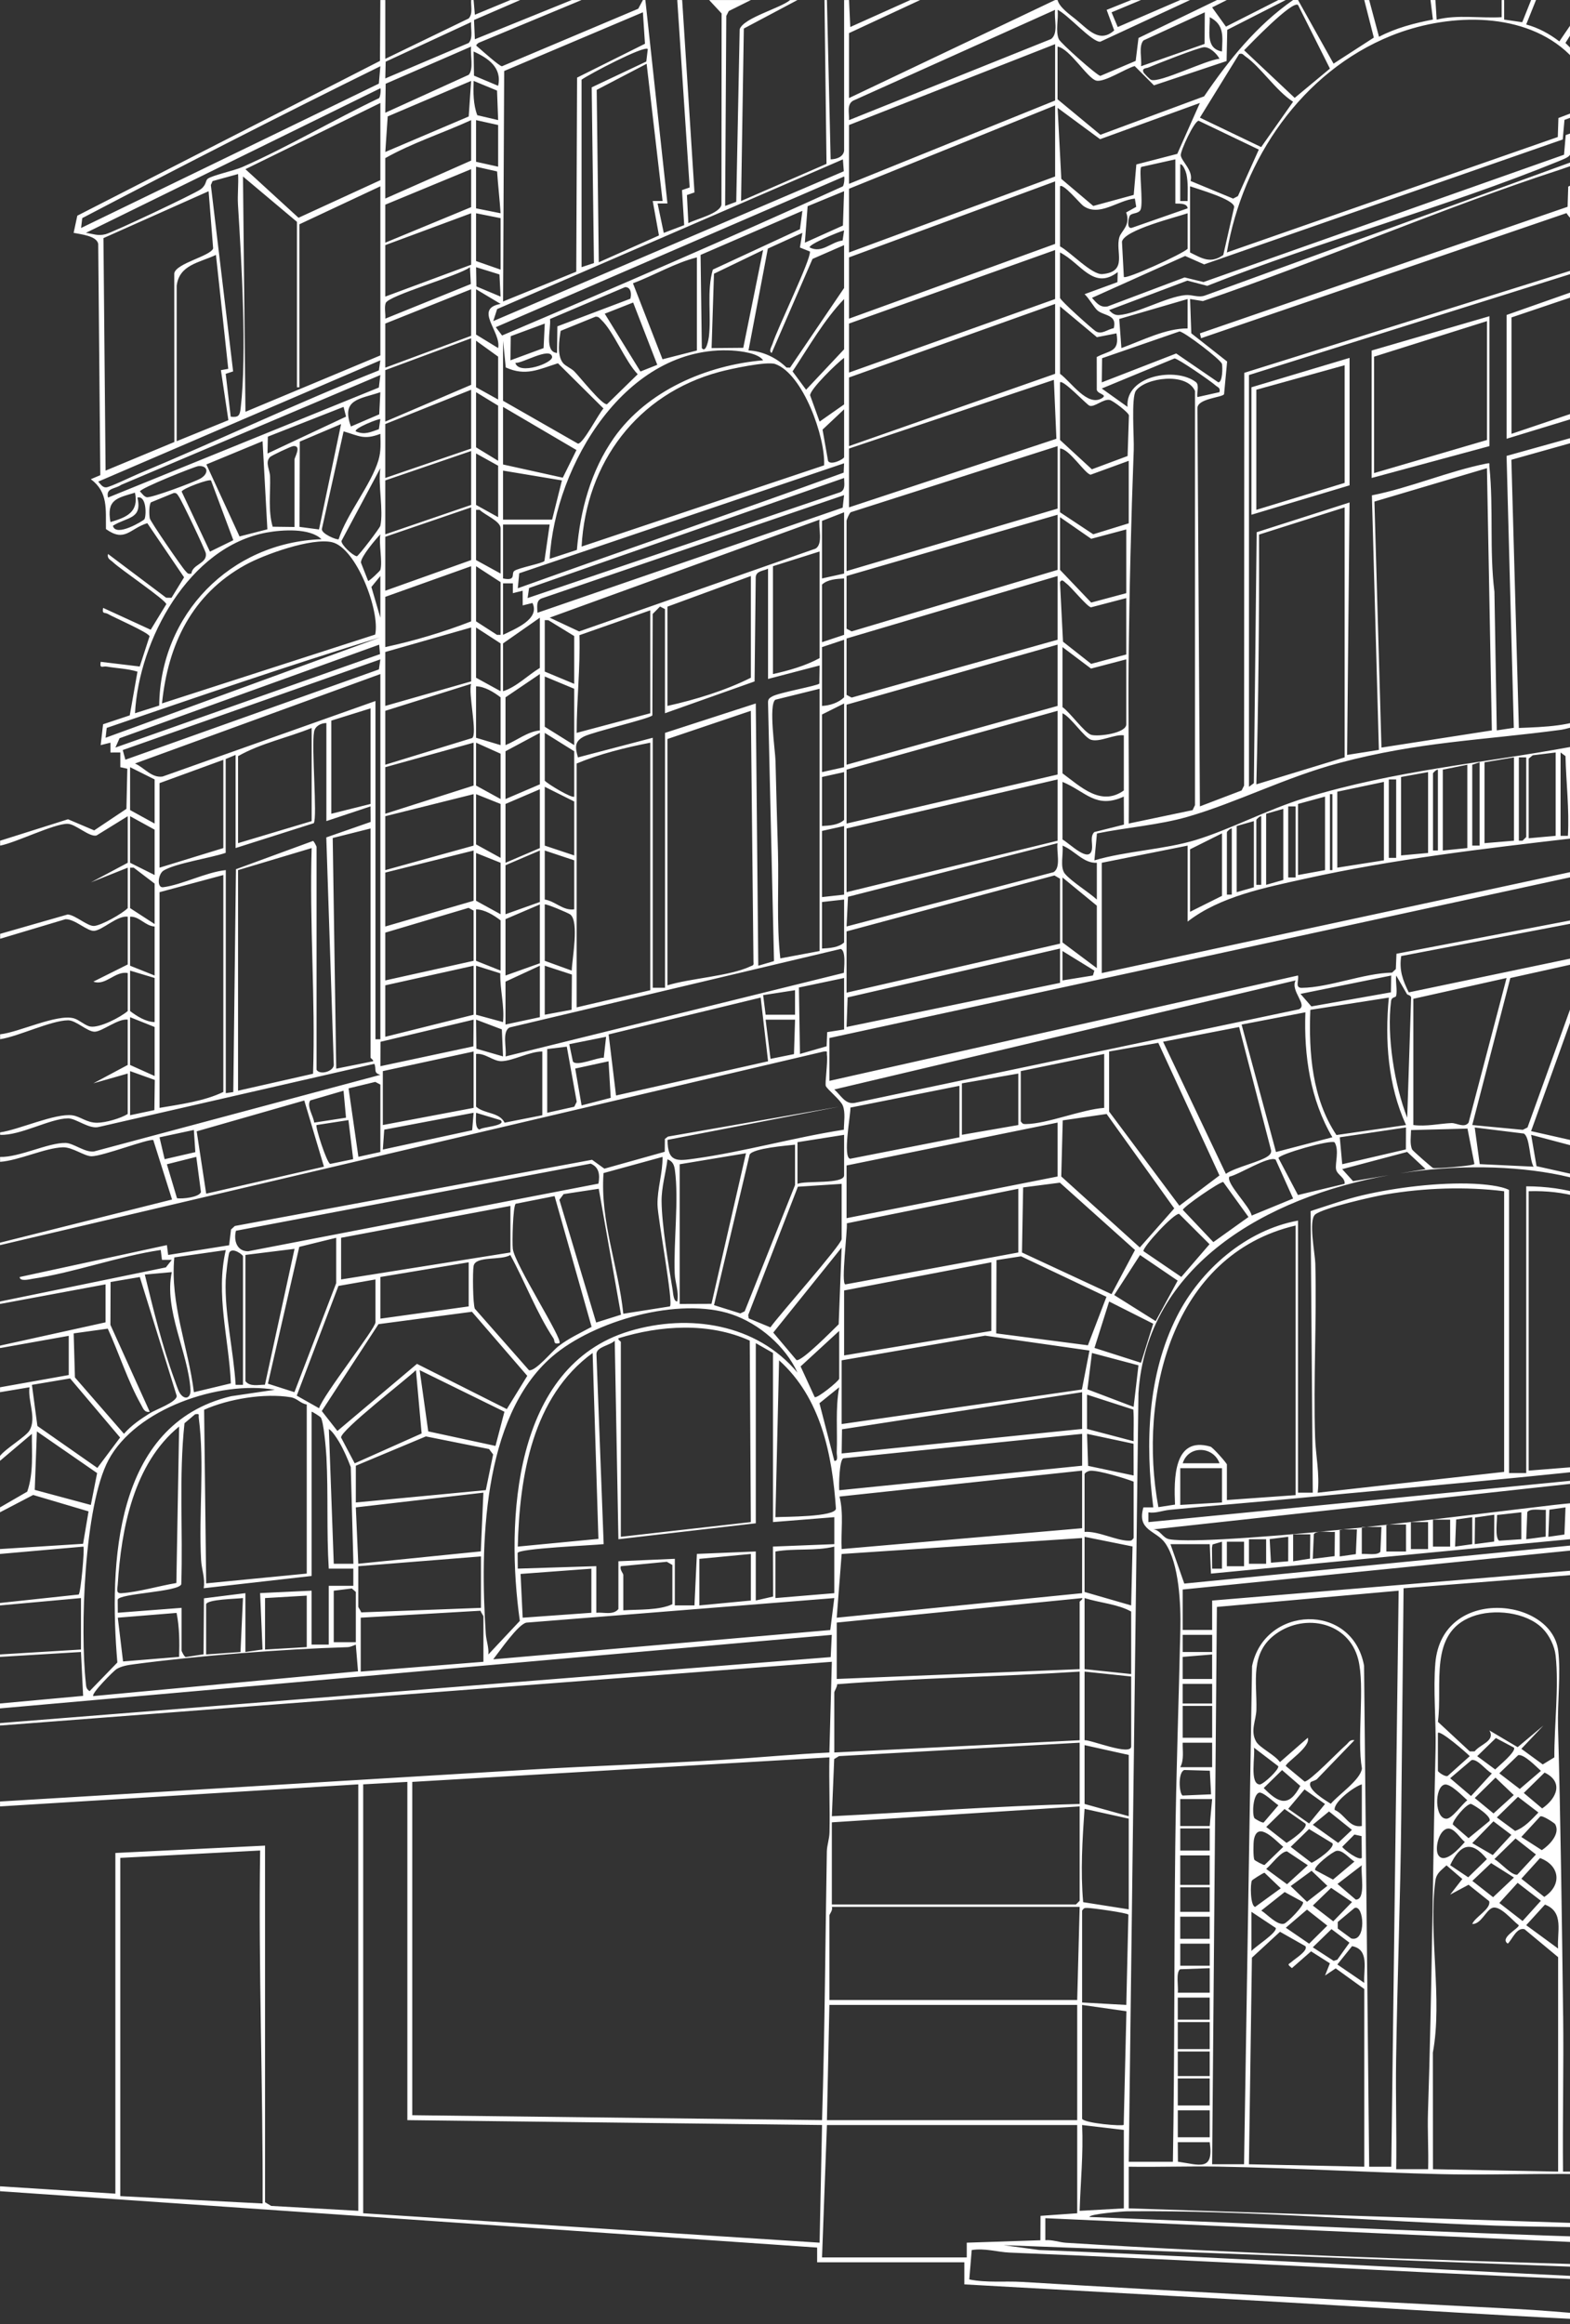 <svg width="529" height="783" viewBox="0 0 529 783" fill="none" xmlns="http://www.w3.org/2000/svg"><rect x="0" y="0" width="529" height="783" fill="#333333" stroke="none"/><path d="M690.346.008 690.264 7.357 584.523 45.422V19.825L636.608.008H632.475L584.945 18.182 584.523.008H583.697L583.3 14.062C582.829 14.846 567.708 19.759 565.93 19.85 564.177 19.941 564.872 19.833 564.682 18.62 564.153 15.226 565.575 12.443 565.575 9.512 565.575 6.457 563.979 3.121 563.855.008h-1.654L563.02 5.788C560.283 4.731 558.332 3.319 558.894.008H558.068C557.043 5.144 559.432 5.962 563.756 7.53v2.287C563.061 10.899 541.053 18.124 539.466 18.19 537.779 18.256 537.904 17.654 538.4 16.283 539.152 14.194 541.905 11.717 542.318 9.463 542.839 6.622 542.045 2.973 542.351.0H540.698C540.375 3.171 541.268 7.101 540.499 10.123 540.202 11.296 538.639 12.831 538.027 14.26 536.829 17.051 538.209 20.197 533.646 20.626L527.462 14.466 536.564.0H534.911l-9.5 13.954C522.088 11.403 518.31 9.347 514.242 8.249L517.549.0H515.896L512.911 7.489 506.81 6.597V.008H505.975V5.796C498.765 6.209 491.077 4.847 484.074 6.63L483.653.017h-1.654L482.809 6.589C476.518 7.819 470.342 9.413 464.646 12.394L461.331.008h-1.654L462.901 12.666l-13.566 8.777L437.355.0H435.702c-12.327 8.604-21.603 20.155-29.986 32.458l-34.939 12.947-14.443-11.956V15.697C360.435 16.332 366.33 26.315 369.331 27.141 372.026 27.884 379.268 23.07 382.319 22.253L388.817 28.751l24.472-8.183L413.512 10.049 433.221.008H430.741L413.074 8.975 408.419 2.494 413.379.008H410.073L383.609 12.798 382.658 20.519l-11.897 5.045C369.694 25.506 357.384 14.574 356.764 13.203 355.574 10.585 356.715 6.218 356.343 3.311 359.74 4.83 367.884 14.219 370.728 14.053L400.987.008H397.68L376.614 9.108 374.531 4.153 384.452.008H381.145L372.877 3.328 375.424 10.247C370.447 14.681 366.66 9.95 362.56 6.597 360.501 4.913 356.971 2.518 356.343.008H355.516L286.069 33.036V11.155L310.045.008H306.738L286.491 9.099 286.069.008H284.416V50.789C284.11 52.928 281.754 53.654 279.877 53.687L278.629.008H277.802L278.488 55.198 249.701 67.716 250.627 9.611 268.708.008H266.228C262.896 2.807 250.495 6.011 249.23 9.867L248.072 67.988l-3.745 1.395L244.716 5.367 245.551 3.724 253 .017H238.945L243.145 4.533 243.087 68.971C242.533 71.96 234.588 73.777 231.934 75.172L231.455 65.701 234.001 64.826 229.851.008h-1.654L232.381 63.15 229.793 64.042l.744 11.807L223.65 78.467 221.567 68.55H224.89L217.45.008H216.623L215.044 2.948 169.118 22.327C168.201 22.236 162.571 17.199 161.273 16.068 160.33 15.251 160.123 15.366 161.223 14.45L195.954.008H192.648L159.999 13.228 159.718 6.746 175.286.008H171.979L159.999 4.971 159.578.008H158.751C158.619 2.097 159.388 4.591 157.933 6.218L129.823 19.825V.008h-1.661L128.029 20.519 26.051 72.662l-1.24 5.78C27.225 78.954 32.582 79.433 33.094 82.157l.703 77.921L30.606 161.433c5.92 4.393 4.969 10.198 5.093 16.803C42.114 182.827 43.644 178.113 49.629 176.246l12.393 18.24L57.789 201.389 55.971 201.356l-19.577-14.73C36.013 188.252 37.236 188.582 38.121 189.433c2.373 2.304 17.816 12.741 17.916 14.111l-5.258 8.612L34.748 204.791C34.293 206.987 35.302 206.211 36.377 206.839 38.468 208.061 50.092 213.089 50.39 214.361l-3.307 10.181L33.921 222.957C33.533 225.475 34.533 224.311 36.005 224.567 39.427 225.169 42.982 225.235 46.322 226.268l-2.604 14.73L34.731 243.995 33.921 251.022 37.22 250.196V253.508L40.544 253.491V258.454L42.9 258.974 42.602 272.482 31.739 279.748 22.917 276 .041 283.225V284.876C5.357 283.877 18.246 277.445 22.793 277.527 25.472 277.577 30.11 282.093 32.524 281.458L43.04 274.968v15.688L30.639 297.253 43.04 292.307v13.624C41.089 307.888 34.194 311.728 31.739 311.934 29.515 312.124 25.389 308.235 22.802 308.078L.05 314.601V316.253L22.041 309.672C25.265 309.556 29.382 313.792 31.747 313.586 34.574 313.338 39.527 308.343 43.04 308.813v16.101L31.458 330.694C35.608 332.23 38.758 327.012 43.04 327.804v12.799C40.577 342.725 33.557 346.358 30.432 345.829 28.671 345.532 26.638 343.526 24.868 343.055 19.131 341.511 6.465 347.745.041 348.447V350.098C6.292 349.132 17.163 343.782 22.934 343.724 25.579 343.691 29.391 347.563 31.871 347.563 34.392 347.563 39.733 343.072 43.032 343.493v15.275l-11.574 6.185L43.032 361.658v13.624C40.676 376.769 35.55 378.238 32.698 378.238 29.134 378.238 27.084 376.1 24.364 375.736 18.643 374.96 6.341 380.583.041 381.483V382.309C6.903 382.606 16.808 376.818 22.934 376.76 25.613 376.736 30.06 380.501 33.268 379.659l92.86-21.271C126.946 360.205 125.673 361.477 128.178 362.088L31.648 387.916C28.556 388.295 24.744 385.092 22.107 385.042 16.179 384.927 6.556 389.93.033 389.757V391.408C6.341 390.962 15.311 386.669 21.198 386.512 24.48 386.429 28.448 389.55 30.879 389.526 34.731 389.484 49.877 383.597 51.647 384.06l6.325 20.039L.017 418.64V419.466L277.438 354.268C279.1 354.07 278.472 354.268 278.629 355.457 278.951 357.893 277.909 364.928 278.248 365.845 278.654 366.926 283.209 370.551 283.969 372.442 284.928 374.836 284.35 378.015 284.333 380.583 267.691 383.143 250.743 387.99 234.142 390.31 228.239 391.136 224.932 391.722 224.924 384.002l57.847-11.18-57.699 10.073L224.022 383.68 223.981 388.015l-20.338 5.697L199.493 390.715 79.127 413.017 77.838 414.206 77.201 419.507 56.657 422.777 56.235 419.457 6.639 430.208C6.639 431.835 10.012 430.96 10.971 430.811 25.125 428.689 39.849 423.223 54.16 421.101L54.573 424.428h3.315L55.896 426.963.017 438.457V439.283L35.566 432.677v12.798L.017 453.32V454.145L23.165 450.017v13.211L.017 467.357V469.008L9.937 467.348C9.309 471.881 12.368 477.686 9.979 481.848 8.755 483.978 1.951 487.958.008 490.476V492.128L10.748 483.045C10.681 489.551 11.359 496.248 9.169 502.515L.008 507.816V509.467L11.178 503.63 29.837 509.162l-1.844 10.924L0 521.853V523.504L28.101 521.027C28.564 521.704 27.208 536.691 26.505 537.178L0 540.018V540.844L27.282 538.367v17.34L0 557.358V558.184L27.282 556.533 28.01 571.313.0 573.881V575.532L280.266 550.761 279.902 558.25.017 580.478V581.304L280.282 559.835 279.455 590.395C267.418 590.964 255.439 592.12 243.476 592.855 221.807 594.185 199.915 594.87 178.18 596.175L.017 606.9V608.552L120.721 601.121V744.793L91.372 743.142 89.305 741.903V621.763L38.873 624.24V739.013L.017 736.536V738.187L275.33 757.17V762.133h49.596V769.572L414.595 774.56C464.91 777.35 515.614 780.934 565.897 782.825 573.503 783.114 578.149 777.928 584.929 777.772 603.729 777.334 626.092 780.282 645.256 781.173 658.906 781.809 672.596 781.867 686.221 782.792L692 .008h-1.654zM387.792 26.868C387.395 26.695 385.436 24.713 385.287 24.35 384.692 22.872 386.204 23.062 386.932 22.748 389.635 21.576 403.872 15.994 405.683 15.903 407.65 15.804 410.048 18.124 410.908 19.817 406.501 20.098 390.603 28.123 387.792 26.877V26.868zM407.609 5.788C412.652 8.364 411.908 12.394 411.726 17.34 405.98 16.299 407.799 10.156 407.609 5.788zM385.27 13.624l20.677-9.479L405.873 14.797l-21.405 7.514C384.791 19.776 383.575 15.54 385.279 13.632L385.27 13.624zM88.486 742.324 40.527 739.839V625.892L87.659 623.406C87.039 663.114 88.635 702.649 88.486 742.316V742.324zM584.523 124.277 689.52 91.661V118.084L584.523 148.635V124.277zm0 26.422L689.52 118.91v24.358L584.523 171.755V150.699zm0 23.12L689.52 145.332v26.01L584.523 199.003V173.819zM564.682 21.493l19.015-4.971V41.293L578.058 41.979C576.182 39.782 568.873 24.738 567.848 24.078 567.121 23.615 565.608 24.061 564.682 23.945V21.485 21.493zM584.523 266.711V241.939l104.17-24.771v23.533l-104.17 26.01zm104.17-23.946v16.514l-104.17 22.294V268.775l104.17-26.01zM687.85 215.913C653.937 224.187 619.925 232.196 586.012 240.552L582.887 239.875 688.685 213.04 687.85 215.913zM583.589 251.741 574.603 253.508C575.074 248.958 574.528 246.027 571.296 242.782 581.911 238.67 585.119 239.281 583.589 251.749V251.741zM569.526 284.752 564.69 285.702 563.045 246.894C565.293 248.454 569.113 252.071 569.609 254.779 571.155 263.152 568.642 275.892 569.535 284.76L569.526 284.752zM563.036 235.342l10.293 12.419L573.768 255.151C572.139 255.572 572.172 254.482 571.444 253.764 566.013 248.405 561.383 243.566 563.036 235.342zm-205.04 82.149V295.61L369.57 305.106v21.055L357.996 317.491zm10.739 9.512L368.248 328.63 357.996 330.29V320.381L368.735 326.995V327.003zm-9.904-32.64C357.037 292.208 358.376 287.642 358.004 284.876 362.031 286.428 365.056 290.92 369.57 290.656v12.386C366.834 300.531 361.03 296.997 358.831 294.363zM384.534 56.239l11.492-2.56V68.542C396.026 68.773 400.036 68.046 400.16 70.185l-18.701 6.531C379.392 77.385 380.293 73.215 380.698 72.637 381.418 71.613 383.782 72.117 384.353 70.507 385.229 68.022 383.699 57.213 384.534 56.239zm30.962 10.668-14.352-5.945c1.041-3.443-3.101-6.655-3.291-8.645C397.713 50.855 402.367 40.79 403.872 40.674l20.272 9.719-7.036 15.672L415.504 66.907H415.496zM415.851 69.731 412.172 85.906C407.849 88.953 404.972 87.021 400.987 85.056V62.762C403.723 63.744 415.794 67.13 415.851 69.731zM399.755 58.625C400.375 61.664 400.168 64.644 400.152 67.724H397.671V55.33C398.663 55.223 399.631 58.022 399.747 58.625H399.755zM400.16 71.844V83.817C398.151 85.725 379.491 94.155 378.673 93.313L378.036 81.439C378.772 77.484 396.216 73.207 400.16 71.844zM379.45 71.564C381.07 75.841 377.83 77.757 377.176 79.862 375.672 84.75 380.211 91.57 371.431 92.338 367.9 92.644 360.666 84.866 357.169 83V62.77C358.186 61.622 363.924 68.6 365.023 69.376 370.405 73.166 376.49 67.518 382.377 66.89L382.84 69.681 379.45 71.572V71.564zM376.606 91.67 376.515 95.047 365.437 99.101C366.817 100.323 368.735 103.733 369.818 104.617 372.075 106.458 376.499 105.963 375.267 110.578 373.092 110.925 371.191 112.907 369.132 111.553 367.958 110.776 357.161 101.149 357.161 100.331V85.056C364.147 88.557 368.413 97.953 376.598 91.67H376.606zM529.214 46.33l34.401-12.336 10.88 14.475L569.65 53.679C569.609 51.821 570.097 49.922 568.873 48.254 568.137 47.247 560.887 41.582 559.639 41.69 553.091 42.251 541.864 49.501 534.663 50.541L530.802 54.117l-124.83 45.455C403.624 100.381 401.764 99.175 399.317 99.423 392.909 100.067 383.303 105.607 377.086 106.136 375.606 106.26 374.622 105.492 373.704 104.468l26.365-9.933L406.774 96.294c38.576-15.251 80.153-26.39 118.422-41.987C530.579 52.11 529.016 52.482 529.206 46.339L529.214 46.33zM573.768 75.973 559.969 62.894 530.38 71.035 529.901 64.091 561.681 54.695C562.507 54.86 572.974 66.114 573.338 66.907 574.462 69.392 573.445 73.248 573.759 75.973H573.768zM536.994 78.252 530.802 73.083l28.489-8.67C560.474 64.537 571.006 74.751 572.131 76.378 572.61 77.071 573.28 77.195 572.941 78.442L565.508 81.753 565.368 73.628C555.091 67.683 544.641 69.128 536.994 78.252zm26.861-2.692L563.375 233.781 538.226 240.288V79.689C538.35 79.251 543.682 74.173 544.559 73.628 550.28 70.086 559.903 70.127 563.855 75.56zM537.283 95.674 507.636 106.111v41.698L537.391 138.726 536.903 145.423l-29.275 8.166L510.067 245.193 504.329 246.06 503.536 199.374C501.808 185.437 503.271 171.3 501.849 157.28 501.725 156.033 502.279 155.885 500.75 156.19 488.034 158.733 475.096 164.348 462.248 166.875L464.604 252.632 453.898 254.325 454.717 169.278l-31.293 10.024L422.482 263.837 420.828 265.059V126.341l115.43-36.248C538.226 89.209 537.465 95.394 537.283 95.674zM537.399 97.441V136.662L509.29 146.158V106.937l28.109-9.496zm0 49.543v93.717C529.71 244.706 520.401 244.887 511.77 245.242L509.249 154.885l28.158-7.91L537.399 146.984zM502.668 246.06 465.473 251.848 463.1 168.98l37.914-11.254 1.654 88.342V246.06zm-49.597-75.131v84.222L423.317 264.233C424.02 236.226 424.301 208.185 424.226 180.094L453.08 170.929H453.071zm82.956-81.877L419.258 125.598 419.183 264.655 418.348 266.298 404.294 271.657 403.459 137.48C403.508 134.251 411.751 133.913 412.437 132.823L413.47 121.791 401.4 112.287 400.987 100.736 405.31 101.429c40.387-13.781 80.418-31.294 120.912-44.464C528.52 56.222 530.744 55.116 533.257 55.322L533.15 60.582 528.404 62.861 528.189 69.665 404.294 112.312 404.69 113.939 527.817 71.795C531.513 77.633 541.839 80.68 536.027 89.052zM402.954 128.727C396.291 123.55 379.136 126.448 379.905 137.067L371.232 130.882l24.521-10.139C396.853 120.726 408.03 128.438 409.51 129.792 410.312 130.527 411.271 130.552 410.891 132.113L403.459 133.772C403.153 132.443 404.203 129.702 402.946 128.727H402.954zm-22.669 94.601C380.516 199.589 381.103 175.289 382.005 151.558 382.162 147.545 381.112 133.88 382.732 131.642 385.94 127.216 399.821 125.301 402.64 131.7V271.244L401.838 272.92 380.318 277.436C380.475 259.411 380.103 241.353 380.277 223.32L380.285 223.328zm17.13-111.668C398.862 111.627 411.453 121.213 411.734 122.617 411.974 123.839 411.949 128.81 410.494 128.802L396.316 119.083 371.232 128.818 371.34 120.677 397.415 111.66zm-20.296-4.203L400.152 100.744V110.653C392.868 110.562 384.807 114.74 377.846 117.258L377.119 107.465V107.457zM560.556 53.274 534.1 61.11 534.208 52.143l26.332-9.198C559.581 45.661 562.466 51.73 560.556 53.274zm1.654-7.844C568.658 47.437 568.402 52.862 567.98 58.633 563.243 55.718 561.474 50.905 562.21 45.43zM369.595 113.592l6.589-1.288C377.35 118.72 373.853 117.96 369.537 120.28L369.554 130.907C369.223 132.864 373.621 132.765 371.224 134.185 366.338 137.067 360.914 128.653 357.178 125.936V103.229L369.603 113.6 369.595 113.592zM367.057 136.654C368.669 137.372 371.728 134.292 373.911 134.738 374.969 134.953 380.268 138.949 380.384 139.94L379.938 153.622 367.9 158.106 357.169 148.222V128.818C358.128 127.736 366.048 136.208 367.057 136.654zM367.487 159.914 380.318 155.241v21.055L368.363 179.995 357.169 172.58V151.112C360.245 151.096 365.619 159.716 367.487 159.914zM367.677 181.514l11.814-3.154v21.469L367.669 202.999l-10.5-11.015V174.232L367.677 181.514zM359.244 196.517C361.121 197.913 366.206 204.329 367.603 204.601l11.888-3.113v18.991L367.661 223.65 358.17 216.177l-1.017-20.048C357.814 194.85 358.591 196.03 359.244 196.517zM367.917 286.115C367.09 291.044 360.41 284.125 357.996 282.812V263.408C365.916 266.678 369.207 272.647 378.656 268.362L378.698 277.8 368.719 280.31C367.206 281.804 368.223 284.265 367.917 286.115zM357.996 260.518v-20.23C360.84 241.502 365.329 248.57 367.694 249.239 370.645 250.081 375.44 247.315 378.665 247.719v18.579C370.984 271.789 364.097 265.026 357.996 260.518zM367.677 247.554C365.404 246.869 360.443 239.85 357.996 238.224v-20.23L367.611 225.235 379.491 222.123v21.881C379.491 247.051 369.959 248.248 367.677 247.554zM368.752 289.83 369.603 280.781C379.26 278.799 390.644 277.915 399.995 275.215 416.777 270.385 433.155 261.847 451.236 257.033 478.337 249.817 499.204 249.453 526.023 245.853 530.901 245.201 560.077 234.863 561.366 236.16L560.887 243.69C550.412 245.837 539.755 249.676 529.297 251.608 498.385 257.306 470.598 259.428 439.844 268.783 427.087 272.664 414.628 279.41 402.822 283.002 392.306 286.197 379.475 286.684 368.752 289.839V289.83zM528.305 281.581H525.825V253.499L527.478 254.721C527.693 263.705 528.793 272.573 528.297 281.573L528.305 281.581zM524.171 253.499v28.074L515.077 282.399V255.564L516.441 254.449 524.171 253.499zM514.25 255.151v26.835L513.002 283.216H511.77V255.151H514.25zM510.117 255.151v28.074L500.196 284.05V256.802L510.117 255.151zM498.542 256.802v28.074H496.062V257.628L498.542 256.802zM494.409 257.628v28.074L486.141 286.527V259.279L494.409 257.628zM484.488 259.279v27.248h-1.654V260.518C482.834 260.377 483.95 259.213 484.488 259.279zM481.181 260.105v27.248L472.086 288.179V261.756L481.181 260.105zM470.433 262.582v26.423H467.953V262.582H470.433zM466.299 263.408V289.83L450.591 292.307V266.711l15.708-3.303zM448.938 267.536v25.597H448.111V267.536H448.938zM446.457 268.362v24.771L437.363 294.784V270.839L446.457 268.362zM436.537 271.665V295.61H434.056V271.665H436.537zM432.403 272.49v23.946L426.616 298.087V274.142L432.403 272.49zM424.962 274.968v23.119H423.309V276.206C423.309 276.066 424.425 274.902 424.962 274.968zM422.482 276.619v22.294L416.695 300.564V278.27L422.482 276.619zM415.041 279.096V301.39H413.388V280.335C413.388 280.194 414.504 279.03 415.041 279.096zM411.734 280.748v21.055L400.987 307.17V286.115L411.734 280.748zM371.224 290.656 400.16 284.876v25.597C411.114 301.96 426.401 298.996 439.835 296.015 469.466 289.442 499.84 285.908 529.967 282.407L529.173 252.715C539.309 251.848 550.387 246.464 560.184 245.275 561.862 245.069 561.218 245.275 561.375 246.473 563.061 259.287 562.474 273.498 562.995 286.494L371.232 327.813V290.656H371.224zm200.072-34.68L574.594 258.454 574.685 255.225 583.697 253.499V281.16L571.296 284.05V255.976zM579.563 226.251v11.973l-8.697 3.435C569.948 241.56 565.864 236.861 565.426 235.788 564.277 232.981 566.476 222.329 565.459 218.473L583.697 214.691v11.56H579.563zM565.508 216.343V194.049C571.577 192.835 577.438 190.019 583.697 189.92v23.12l-18.189 3.303zm0-23.946V168.452L583.697 164.323V187.03C578.348 189.912 571.527 191.109 565.508 192.397zm0-25.597V142.855L583.697 137.901v24.771L565.508 166.8zm0-25.596v-23.12L583.697 113.955v22.294L565.508 141.204zm0-23.946V94.964L583.697 90.01v22.294L565.508 117.258zM565.517 94.138C565.781 91.364 565.136 88.111 565.459 85.419 565.947 81.348 571.585 81.29 574.181 78.442L574.735 68.674 583.697 65.239V88.359l-18.18 5.78zM575.14 66.758C574.355 66.609 570.419 61.87 570.097 61.077 567.484 54.678 572.866 53.778 575.438 49.972 578.034 46.124 576.736 41.599 583.697 42.945V62.349L575.14 66.758zm-41.048-44.043C534.803 20.42 559.614 13.162 563.433 11.552 564.343 11.535 564.045 24.069 562.524 25.688L534.1 36.339V22.715H534.092zm32.946 2.997C568.104 29.428 577.471 41.071 576.744 43.787 576.504 44.695 575.719 45.595 575.016 46.231L565.021 32.169 527.561 45.505 526.99 52.127 405.517 95.014 399.143 93.461 373.208 103.229C370.695 103.733 369.422 101.991 367.933 100.34l31.392-14.104 6.399 2.832L526.552 46.991 527.139 40.385l39.899-14.665V25.712zM468.804 12.014c18.081-7.291 43.107-8.546 58.583 5.012C534.828 23.541 532.207 27.785 532.29 37.033L525.097 39.758 524.891 46.157 413.379 85.056C418.704 53.63 438.653 24.168 468.796 12.014H468.804zM437.355 1.66 448.111 23.111l-11.872 9.867-17.048-16.043C421.374 14.714 435.321.19 437.355 1.66zM417.538 18.182C418.745 17.852 418.91 18.504 419.605 18.983c5.101 3.509 10.375 11.651 16.088 15.292L424.946 49.55l-20.652-9.917L417.538 18.182zM370.662 46.892l33.632-12.204L396.671 51.838l-13.79 3.567L381.996 65.668l-13.624 3.716-10.773-9.124L356.351 36.331l14.311 10.553V46.892zM354.97 293.827l-69.727 18.289L285.722 302.117l70.612-18.067C355.888 286.841 357.616 292.258 354.97 293.827zM355.516 35.514V59.459L286.069 85.056V63.587l69.447-28.074zM286.069 61.936V42.119l69.447-27.248V33.862L286.069 61.936zM355.516 61.11V82.166L286.069 107.35V86.707l69.447-25.597zm0 23.12v16.514l-69.447 24.771V109.001L355.516 84.23zm0 18.166v23.532l-69.447 24.358V127.167l69.447-24.771zM355.094 127.976 355.946 147.817l-69.877 23.104V151.104l69.025-23.136V127.976zM287.392 33.945 355.508 3.311C355.069 6.317 356.748 11.13 354.185 13.137L286.069 40.468C286.218 38.214 285.21 35.274 287.392 33.953V33.945zM285.243 175.47C285.243 175.123 286.177 172.861 286.656 172.564l69.687-22.278v21.056l-71.1 21.055V175.47zm0 18.579 71.1-20.643v18.578L286.954 212.71 285.243 211.801V194.049zm0 21.055 71.1-21.055v21.468l-69.389 19.487L285.243 234.095V215.104zm0 22.294 71.1-20.23v20.643l-71.1 19.817v-20.23zm0 21.881 71.1-19.817v21.469l-71.1 16.514V259.279zm0 19.817 71.1-16.514v20.643l-71.1 17.339V279.096zm0 34.68 70.041-18.851L357.169 296.023v21.881l-71.926 16.514V313.776zM357.169 319.556v11.559l-71.926 14.863L285.598 336.012l71.571-16.456zM284.011 62.77c-37.989 17.282-76.424 33.92-114.843 50.252L167.052 110.223 284.408 59.459C284.647 59.715 284.466 62.093 284.003 62.762L284.011 62.77zM170.334 355.887C170.797 353.186 169.036 347.514 171.723 346.135l111.478-26.439C285.119 320.018 284.383 326.087 284.333 327.738L170.334 355.895V355.887zM204.222 349.281 203.437 356.332C201.213 356.2 194.185 359.437 193.028 357.571L191.813 351.766 204.214 349.281H204.222zM160.405 341.85V325.336L168.573 327.903C168.441 333.444 170.02 338.778 169.49 344.327L160.396 341.85H160.405zM169.49 355.887 160.512 353.294 160.405 343.501 169.094 346.787 169.49 355.878V355.887zM168.672 102.387C159.479 103.997 168.97 111.776 167.845 117.258L160.413 112.717V97.441l8.267 4.946H168.672zM160.413 90.01 168.292 92.454 168.664 99.918 160.52 96.5 160.413 90.01zM167.845 120.148v14.45L160.405 130.469V114.781L167.845 120.148zm0 16.514v18.579l-7.44-4.542V132.121l7.44 4.541zm0 20.23v17.34L160.405 170.103v-17.34L167.845 156.892zM161.628 171.763C163.133 173.356 168.672 175.569 168.672 177.947v15.276L160.405 188.682V171.755H161.628V171.763zM168.672 196.113v17.753H167.448L160.405 209.324V190.746L168.672 196.113zm0 20.642v16.102l-8.267-4.542V211.388L168.672 216.755zm0 18.166v16.101l-8.267-2.477v-17.34C163.34 231.271 166.357 233.154 168.672 234.921zm0 18.991v15.276L160.405 264.646v-14.45L168.672 253.912zm0 16.927v18.166L160.405 284.463V267.536l8.267 3.303zm0 19.817v17.34L160.405 303.454V287.353l8.267 3.303zm0 19.404v16.927l-8.267-3.303v-17.34C163.34 306.41 166.357 308.293 168.672 310.06zM169.499 232.857V216.755L181.9 208.086v16.927C177.832 227.473 173.98 231.47 169.499 232.857zm15.824-125.392 25.273-10.726C212.663 96.616 212.845 99.208 212.382 100.645l-24.579 9.297L187.687 118.91C183.305 118.538 185.719 110.818 185.323 107.465zm87.576-22.723C273.329 87.302 261.862 110.793 260.283 115.871 260.027 116.688 258.886 118.34 260.019 118.91l13.748-31.683L284.408 82.579V97.028L266.203 123.856 265.012 123.831C261.664 120.52 256.968 118.299 252.198 118.051l6.523-34.3L270.353 78.45 269.526 83.388 272.899 84.734V84.742zm11.12-8.752L271.196 81.753 272.122 69.475l12.286-5.062L284.019 75.99zM284.408 77.624l-.488 3.385C279.778 81.604 277.033 85.427 272.842 83.388 272.081 82.438 283.077 77.913 284.408 77.624zM262.127 286.907C261.846 276.801 261.523 266.562 261.3 256.356 261.226 252.897 258.911 237.448 261.242 235.73l14.906-3.691V320.39L262.921 322.867C261.59 310.919 262.458 298.913 262.127 286.916V286.907zm13.939-56.61C275.413 231.048 262.35 233.336 260.159 234.64 259.308 235.144 258.795 235.449 258.779 236.572l2.017 87.211L255.496 325.336 254.653 236.985 224.072 246.894v85.873H219.938V248.545l-25.207 6.614C193.747 251.699 193.565 249.751 196.773 248.116 199.915 246.514 219.128 242.063 219.814 240.99L219.922 206.831 222.394 204.329 224.055 205.187V240.28l30.193-10.718L254.637 194.445C254.794 192.265 257.241 192.381 258.787 191.572v37.156l17.37-4.541L276.066 230.297zM252.81 325.575C245.84 328.853 232.67 329.547 224.89 331.941V248.958L252.991 239.462 253.876 324.122C254.041 325.344 253.587 325.203 252.801 325.567L252.81 325.575zm-33.707-75.379v83.397l-24.802 5.779V257.215C202.023 253.986 210.745 251.84 219.103 250.196zm-23.86-36.215L219.103 205.608v34.68L194.301 246.894C194.293 235.895 195.549 225.021 195.235 213.981H195.243zm29.647 23.83V204.37L253 194.049v34.266C244.451 232.617 234.241 235.747 224.89 237.811zm35.55-10.734V190.746L276.148 185.792V221.71C271.51 224.269 265.69 225.937 260.44 227.077zm14.336-42.243-79.64 27.892-9.929-4.649 90.933-33.011C275.686 177.881 277.43 183.232 274.776 184.842V184.834zM192.639 326.987 183.553 323.684V304.693C183.859 304.346 191.465 307.542 192.151 308.078 195.202 310.465 192.772 322.974 192.639 326.987zM192.697 328.316 192.606 340.165l-9.053 1.685V325.336L192.697 328.316zM193.474 232.031v18.991L183.553 244.829V227.902L193.474 232.031zM183.553 226.251v-17.34L184.76 208.936 193.474 214.278V230.38L183.553 226.251zM193.474 253.086v15.276C192.821 269.089 184.562 264.151 183.553 262.995V246.894L193.474 253.086zm0 16.927v18.166L183.553 284.876V265.059L193.474 270.013zm0 19.817v16.514C189.704 306.865 187.108 303.603 183.553 303.042V286.527L193.474 289.83zm-12.393-83.396C181.081 204.634 180.511 202.413 182.446 201.612L284.408 166.8 283.928 171.02 181.081 206.434zm95.894 97.433L284.416 303.042v14.449C282.589 319.234 279.455 319.423 276.975 319.556V303.867zM276.975 302.216V279.922L284.416 278.27v23.12L276.975 302.216zm0-23.946V261.756L284.416 260.105v16.101C282.589 277.948 279.455 278.138 276.975 278.27zm0-18.165V240.701L284.416 236.985v21.469L276.975 260.105zm0-22.294V217.994L284.416 215.517v19.404C282.498 236.754 279.613 237.695 276.975 237.811zm0-21.468V196.939C278.802 195.196 281.936 195.006 284.416 194.874v18.992L276.975 216.343zm0-21.469V175.47L284.416 172.58v20.643L276.975 194.874zM283.044 165.843 177.774 201.48 178.262 198.095l106.154-37.066C284.416 162.829 284.986 165.042 283.044 165.843zm-6.887-23.814L272.974 133.203C272.8 131.237 282.209 122.105 284.416 120.561v15.688L276.157 142.029zM284.416 137.901v16.101C284.416 154.613 279.91 156.95 279.009 155.274L277.149 144.738l7.267-6.845V137.901zM271.601 131.295 267.046 125.119C272.461 116.944 277.686 107.738 284.416 100.744v16.927l-12.815 13.624zm6.077 25.473-81.715 27.364C197.484 155.852 214.788 132.707 242.434 125.276 246.088 124.293 258.39 121.634 261.226 122.642c9.375 3.336 16.932 24.713 16.452 34.126zM284.408 156.066 284.267 159.229c-36.467 13.277-73.258 25.852-109.8 38.948L174.947 193.132l109.461-37.058V156.066zm-33.971-38.89L239.764 117.266 240.566 92.215 257.125 84.23 250.437 117.176zm19.106-39.956-29.366 13.608C238.069 98.184 239.722 106.185 238.854 113.46 238.763 114.187 237.928 119.174 236.473 117.266L236.051 85.881l34.31-14.854L269.543 77.22zM246.791 118.1C249.618 118.266 255.48 118.967 257.133 121.378 238.085 123.022 218.037 131.592 206.843 147.537 199.071 158.601 195.525 171.878 194.375 185.263L185.207 188.26C186.976 156.752 210.993 116.036 246.783 118.092L246.791 118.1zM204.52 136.192C202.858 136.481 195.31 126.911 193.483 125.094 192.408 124.029 190.548 123.344 189.688 122.278 187.637 119.735 188.398 114.657 188.911 111.462L200.667 106.681C201.791 106.664 201.907 107.11 202.577 107.73 206.71 111.586 210.58 121.618 214.87 126.077l-10.342 10.106L204.52 136.192zm30.291-18.108-11.582 2.956L213.266 95.427C220.492 92.751 227.396 88.573 234.811 86.707V118.084zm-21.478-16.167L221.468 122.906 215.788 125.16l-12.021-19.478 9.566-3.765zm-27.308 18.239C186.472 122.287 174.74 126.506 173.632 122.221 175.691 122.658 185.306 116.713 186.025 120.156zm-2.868-2.881-11.17 4.112L172.095 113.245l11.458-4.236L183.157 117.275zM187.993 122.378l15.344 15.226C201.543 139.593 196.541 149.428 194.756 149.469l-25.257-14.45v-20.23L170.408 123.789C177.187 126.845 181.503 124.425 187.985 122.386L187.993 122.378zM194.235 151.607 189.63 160.93 169.499 156.479V137.075l24.736 14.532zM189.341 161.846 186.034 175.057H169.499V158.543l19.842 3.303zM185.207 176.709 183.438 188.979C182.942 189.771 174.699 191.291 173.302 192.323 172.12 193.198 174.12 195.84 169.499 194.874V176.709h15.708zm-12.401 19.808V199.829L176.104 199.003 176.121 203.957 179.411 203.131C182.049 208.573 173.55 211.867 169.499 213.866v-17.34H172.806V196.517zM170.325 328.638V309.647L181.9 304.693V324.51L170.325 328.638zM181.9 325.336v17.339L170.325 345.152V330.703L181.9 325.336zm-11.575-17.34V291.482L181.9 286.527v17.34L170.325 307.996zm0-17.34V270.839L181.9 265.885v19.817L170.325 290.656zm0-21.468V253.086L181.9 246.894v17.339L170.325 269.188zm0-18.166V234.921L181.9 227.077v18.991C177.659 246.497 174.178 249.453 170.325 251.022zM219.93 67.724 222.03 79.325 201.758 88.359 201.055 30.279l16.825-8.786 5.374 46.223h-3.316L219.93 67.724zM218.268 16.522 217.764 20.733l-18.395 8.695L200.121 88.623l-4.167 1.379V26.844C198.451 25.035 217.086 15.226 218.268 16.522zm-48.389 7.398L216.623 4.137 217.318 14.739 194.442 26.15 194.169 91.529 169.507 101.57 169.879 23.921zM284.011 53.687 284.308 57.7 166.2 108.175 167.506 104.121 284.011 53.687zM168.672 90.836l-8.267-2.89V71.844L168.672 73.496V90.836zm-8.267-20.643V56.156L167.49 57.75C167.812 62.456 168.358 67.171 168.672 71.844L160.413 70.193H160.405zm0-15.688V40.468l7.44 1.651v14.037l-7.44-1.651zM167.837 28.908 159.71 25.481 159.578 17.356C164.53 19.586 169.226 22.831 167.837 28.908zM159.586 27.256l7.887 3.261L167.845 40.459 160.818 38.816C159.421 35.109 159.462 31.154 159.586 27.256zM129.947 20.783 158.743 7.448C158.536 9.694 159.487 12.724 157.933 14.475L129.815 26.431 129.947 20.783zm0 7.431 28.796-12.518C158.371 18.372 159.685 23.235 157.933 25.201L129.815 37.982 129.947 28.206V28.214zM158.743 27.256 157.933 39.237l-28.11 11.964L130.634 39.221l28.109-11.964zM129.815 53.266C138.942 48.122 149.194 44.844 158.751 40.468V54.092L129.815 66.89V53.266zm0 15.688 28.936-11.973V69.78L129.815 81.753V68.954zm0 13.624 28.936-10.734V89.184L129.815 99.918V82.579zm0 135.415V201.067l28.936-10.321v18.578C149.583 212.891 139.604 215.897 129.815 217.994zM158.751 211.388v18.166L129.815 237.811V219.645L158.751 211.388zm-28.936-12.385V180.837L158.751 170.929v17.753l-28.936 10.321zm0-18.991V161.846L158.751 151.938v18.165L129.815 180.012zm0-18.992V142.855l28.936-11.56v19.817L129.815 161.02zm0-18.991V124.69l28.936-10.735v15.689l-28.936 12.385zm0-18.165V109.001l28.936-11.56V113.13l-28.936 10.734zM129.947 102.115C130.815 99.547 154.708 92.883 158.346 90.018L158.644 95.683 129.823 107.35C129.964 105.731 129.443 103.618 129.947 102.115zm-38.947 58.46C90.925 158.18 89.239 155.843 90.95 153.994 91.413 153.498 97.919 150.41 98.82 150.278 101.764 149.997 99.226 154.085 99.226 154.828v22.707L91.876 177.444C90.288 171.978 91.165 166.206 90.999 160.575zM90.14 152.763 90.247 147.099 115.76 137.075 116.595 140.353 90.148 152.772 90.14 152.763zM101.011 148.767l13.914-5.904-7.44 35.505L100.92 177.502 101.011 148.775V148.767zm7.458 29.362L115.769 145.324C121.01 146.835 122.598 148.28 128.162 146.158 128.219 149.295 128.434 151.913 127.525 155.009 125.111 163.184 116.827 173.175 114.099 181.663 113.611 182.018 108.072 179.78 108.469 178.129zm19.312-38.544L118.249 143.681C114.859 134.425 121.159 134.499 128.153 132.129L127.781 139.593V139.585zM128.153 141.204 127.666 144.589C124.846 145.547 122.846 146.628 119.894 145.324 119.092 144.325 127.847 140.857 128.153 141.212V141.204zm-69.405 7.703-23.174 9.636L34.855 80.217 70.29 64.421 71.819 83.685C70.934 86.311 59.368 88.639 58.715 92.074L58.748 148.907zM59.542 96.203C60.435 89.201 67.082 88.524 72.762 85.881L76.912 124.26 74.432 124.698 76.953 141.55 59.534 148.635V96.203H59.542zM76.044 125.936 78.549 125.119 71.042 62.341 71.621 61.011l8.598-2.378C80.417 62.052 79.979 65.569 80.186 68.987c1.174 19.107 3.051 50.038.901 68.541C80.806 139.957 80.409 140.692 77.739 140.378l-1.695-14.442zM81.872 59.459 100.052 74.734V130.469H100.879V75.56l27.283-12.798V119.735L82.699 138.726 81.872 59.467V59.459zm.819-2.469L128.162 34.688V60.697L100.581 73.364 82.691 56.99zM111.867 182.662c8.143 1.858 16.262 23.186 14.55 31.113L54.581 236.969c2.05-19.974 10.119-36.736 28.093-46.661 6.341-3.501 22.339-9.215 29.193-7.654V182.662zM120.217 187.41C118.646 187.038 114.942 183.504 115.058 182.233l13.095-24.507C127.327 163.275 129.278 172.035 128.153 177.13 127.988 177.865 120.845 187.286 120.208 187.418L120.217 187.41zM27.704 73.488C60.947 56.057 94.455 38.899 128.162 22.311L127.657 28.173 27.316 76.807 27.712 73.496 27.704 73.488zm1.248 4.954 99.201-48.7C128.393 30.006 128.211 32.376 127.748 33.045c-15.328 7.316-30.622 16.415-46.157 23.26C78.946 57.469 71.455 59.096 69.992 60.219 69.165 60.854 69.636 62.283 67.586 63.786 65.495 65.313 38.047 78.277 35.566 78.904 32.946 79.573 31.482 78.797 28.944 78.442H28.953zm4.142 83.809 95.058-40.856L127.666 124.78c-27.25 10.817-53.755 23.45-80.798 34.738C44.727 160.409 37.195 164.059 35.815 164.183 34.508 164.299 33.847 163.002 33.086 162.251H33.094zM40.8 163.349l87.362-37.008L127.657 130.552 36.401 167.618C35.558 164.307 38.857 164.777 40.8 163.349zm28.738-6.886L88.47 148.627l1.62 29.692L80.707 180.722 69.537 156.454V156.463zm9.086 25.522L70.744 185.841 61.212 165.62C61.444 164.588 70.447 161.276 71.1 161.863L78.623 181.993V181.985zm-33.144-16.01C46.86 172.539 42.61 174.306 37.22 175.875 35.856 168.295 39.303 167.824 45.479 165.975zM48.654 174.925C48.331 175.429 38.948 181.126 38.047 177.113 42.982 174.058 47.984 174.958 46.314 167.626 49.414 166.817 49.34 173.827 48.654 174.925zM49.398 167.502C48.414 167.23 47.86 166.198 47.157 165.562c0-1.065 18.519-8.414 19.627-8.53C69.942 156.694 70.653 159.386 67.57 161.194 65.536 162.391 50.779 167.89 49.398 167.502zM50.473 174.628C50.225 173.39 50.175 170.219 50.836 169.244l7.639-3.137C59.526 165.9 59.79 166.635 60.27 167.312 61.27 168.691 69.198 185.37 69.355 186.411 69.86 189.92 64.808 190.052 64.494 193.223 63.246 193.528 63.171 193.041 62.485 192.356 61.303 191.175 50.679 175.685 50.473 174.628zM89.925 179.392C95.059 178.468 104.426 177.815 108.32 181.655c-30.689 1.065-54.342 25.316-54.681 56.04L45.487 240.28c1.306-24.614 18.18-56.14 44.437-60.888zM35.575 248.545 35.955 245.217c30.556-10.436 61.27-21.022 92.207-30.518L35.575 248.545zM38.882 251.84 40.279 248.702l87.486-31.525L128.046 220.356 38.882 251.84zm3.365 4.095L41.354 252.682l86.808-30.551L127.674 225.516 42.246 255.935zm1.587 84.676V326.987L52.101 329.464v14.863C49.166 344.261 46.149 342.378 43.834 340.611zM52.101 345.978v16.514L43.834 358.777V342.675l8.267 3.303zm-8.267-20.642V308.821C46.934 308.64 48.877 311.934 52.101 312.124v16.514L43.834 325.336zm0-19.405V292.307h1.224L52.101 297.674v13.625l-8.267-5.368zm0-15.275V274.968l8.267 4.541v15.275L43.834 290.656zm0-17.753V258.454L52.101 262.582v14.863L43.834 272.903zm8.185 101.066L43.834 375.703V360.841L52.151 363.822 52.019 373.969zM75.25 367.859C68.884 370.947 60.807 372.037 53.755 373.226V300.564L75.25 294.784v73.075zM105.484 361.724 80.21 367.446V293.133L105.013 285.702C104.227 311.1 106.311 336.449 105.484 361.724zM106.666 360.428V285.289C106.666 285.173 105.765 283.299 105.459 283.307L79.499 292.828 78.607 367.901l-2.53.363V293.125C69.314 293.851 61.452 298.046 54.97 298.896 52.771 299.185 53.209 294.438 55.136 293.265 59.162 290.813 71.001 289.038 76.044 287.312V255.704L79.384 254.317v31.376L105.724 277.321C106.989 275.347 104.872 251.526 105.831 246.464 106.187 244.606 108.13 243.583 109.973 243.583v33.028L124.846 271.657 124.896 276.891 109.94 282.11l2.53 76.667C112.346 360.956 107.807 362.253 106.675 360.42L106.666 360.428zM53.755 292.307V263.821L75.25 255.976v29.726L53.755 292.307zM80.21 284.05V254.738C87.817 250.395 96.869 248.553 105.013 245.242v31.377L80.21 284.05zM111.627 274.142V242.765L124.855 238.637v32.202l-13.228 3.303zM125.69 357.53 113.289 360.015 112.106 282.308 124.855 279.104v77.204C124.855 356.481 126.029 357.216 125.69 357.538V357.53zm-21.148 13.186L115.752 367.446 116.587 376.537 105.864 378.189C105.649 376.025 103.219 372.657 104.542 370.724V370.716zM53.746 383.143 65.321 380.666 65.817 388.139 55.474 390.517 53.746 383.151V383.143zm5.895 20.535-3.414-11.452L66.139 389.732 67.71 401.598C67.107 403.331 61.526 403.959 59.633 403.67L59.641 403.678zM69.471 402.126l-3.2-20.998 36.252-10.387 6.631 22.294L69.479 402.126H69.471zm41.8-10.024C110.089 391.805 106.154 379.485 106.658 379.006L117.406 377.347l1.595 13.161L111.271 392.102zM128.162 388.089 120.762 389.716l-3.315-23.062L126.45 364.474 128.162 365.382v22.707zm0-37.982H126.508V236.16L54.772 261.608C51.076 262.153 48.604 258.594 45.487 257.215l82.675-30.138v123.03zm0-142.021L125.136 197.748 128.162 194.049v14.037zM124.036 195.7 121.606 189.507C121.606 187.55 126.508 181.721 128.162 180.012 127.583 183.248 128.955 189.193 128.162 191.984 128.062 192.348 124.309 195.906 124.036 195.7zm4.167 155.265 31.375-7.464L159.503 352.501 128.17 359.189 128.211 350.965H128.203zm30.895 29.792L128.988 387.272 129.468 380.567 159.578 374.878 159.098 380.757zM159.578 373.226 128.988 379.006V360.841L159.578 354.235v18.991zm0-31.376L129.815 349.281v-17.34L159.578 325.336V341.85zm0-18.166L129.815 330.29V314.189L157.866 305.849 159.578 306.757v16.927zm0-20.23L129.815 312.124V293.959L159.578 286.527v16.927zm0-18.578L129.815 293.133V274.968L159.578 267.536v17.34zm0-20.23L129.815 274.142V258.454L159.578 250.196v14.45zM159.082 248.636 129.815 257.628V239.462L158.743 230.38C157.709 233.468 160.942 247.323 159.082 248.636zM161.62 380.526C159.917 380.237 160.413 376.232 160.413 374.886L168.68 377.371C170.813 379.337 162.066 379.667 161.628 380.534L161.62 380.526zM182.727 375.703 170.028 378.214C168.176 374.572 163.273 375.348 160.405 372.813V355.061C163.455 354.689 166.192 357.571 168.986 357.497 172.864 357.398 178.502 354.21 182.727 354.235v21.468zM193.499 372.847 184.38 374.878V353.409L190.978 352.6 194.326 371.17 193.499 372.838V372.847zM195.963 372.401 193.813 359.982 205.04 357.538l.744 12.303-9.821 2.56zM207.57 369.065 205.073 348.48l51.234-12.41 2.488 21.46-51.225 11.527V369.065zm59.956-13.946L259.622 356.712l-1.654-13.203H267.889l-.363 11.61zM257.968 341.841 257.133 335.244 267.881 333.584V341.85L257.968 341.841zm20.553 10.635L269.543 355.061 269.187 332.676 284.416 329.472v17.34L278.711 347.712 278.521 352.485V352.476zM279.455 364.144v-14.45l409.238-88.763v17.752L687.296 279.765 470.532 321.306 470.317 326.458 469.044 327.664C459.404 327.854 447.896 332.693 438.603 332.792 436.206 332.816 437.735 330.265 437.355 328.63L279.447 364.135 279.455 364.144zm281.92 42.127 37.244-24.333C602.083 381.805 607.391 379.13 610.152 381.071V407.08l-40.105 17.323L561.375 406.271zM569.634 435.154 561.565 416.394 561.383 409.566 566.567 419.647 569.634 435.154zm0 18.157C568.468 453.509 568.427 451.85 568.228 451.024 567.302 447.218 567.054 443.246 565.922 439.283 558.555 413.554 541.599 399.764 514.25 399.649v96.607H508.463V400.887C505.768 399.459 499.906 398.947 496.508 398.79 484.992 398.262 470.218 400.045 459.007 402.687 453.055 404.091 447.392 406.147 441.596 407.997L442.332 502.862H437.363V411.2C419.845 414.388 404.467 427.781 396.539 443.502 386.601 463.22 385.849 486.249 388.594 507.808H385.27C382.947 515.718 389.635 515.545 392.62 519.88 397.332 526.708 397.886 540.671 397.713 548.713 397.184 573.03 396.266 597.818 395.993 622.135 395.588 657.516 395.803 692.906 395.199 728.271H380.318l3.274-258.891C386.312 426.476 426.475 403.315 468.019 395.9L455.899 397.915 452.245 393.869 474.129 388.064 480.354 393.852 471.64 395.306C490.82 392.308 510.067 392.639 525.85 395.9 554.91 401.911 570.568 424.04 569.626 453.311H569.634zM570.469 468.182V454.971L687.04 440.934v14.863L570.469 468.182zM687.04 457.448v24.771L570.469 492.953V469.008l116.571-11.56zm-116.149-3.286C570.089 454.203 570.122 441.38 571.825 440.901L687.04 427.723v12.385L570.891 454.162zM570.477 494.613 687.04 483.871v25.596L569.642 518.55C569.13 510.516 570.361 502.614 570.477 494.605V494.613zM685.386 672.957V720.022L562.201 715.481V674.608L568.038 673.304 568.815 635.8H685.386v35.505H569.642V672.957H685.386zM567.054 672.015 561.342 673.328 560.54 715.481C561.085 718.849 566.451 716.265 565.517 720.831 559.572 721.128 553.893 725.992 555.596 732.399H551.454L551.421 523.042C553.62 517.444 550.941 508.427 552.446 503.423 553.264 500.707 559.713 497.404 558.068 492.937L567.98 492.103 568.402 486.323 567.054 671.999V672.015zM526.685 679.117C526.271 646.807 525.858 614.035 524.965 581.75 524.742 573.773 525.941 563.65 525.023 556.095c-2.199-18-39.138-21.807-41.387 4.12C482.851 569.29 483.917 579.859 483.702 589.181 482.743 629.814 482.495 670.703 481.156 711.319 480.941 717.784 481.379 724.307 481.197 730.764H470.441C470.623 718.519 470.226 706.233 470.408 693.979 470.805 666.904 471.863 639.367 472.136 612.309L472.922 535.064 535.754 530.118V731.59H526.651C526.461 714.118 526.908 696.605 526.693 679.125L526.685 679.117zM483.62 633.695C483.983 630.978 485.521 630.194 487.381 628.41L492.722 633.001 488.621 638.269 494.822 634.941 501.775 640.49C502.461 643.108 496.971 645.791 496.062 648.177 498.997 648.227 500.609 643.735 502.693 642.794 505.297 641.605 509.497 646.914 511.754 648.599 511.754 649.705 505.107 652.884 508.05 654.775 509.579 653.289 511.034 649.218 513.672 649.92L524.998 659.333v72.249L482.826 730.764 482.793 691.502C486.125 673.436 481.247 651.389 483.62 633.703V633.695zm25.637-15.557L502.974 624.942 496.062 620.929 503.205 613.572 509.257 618.147V618.138zM496.914 605.72 503.9 598.85 510.051 604.729 503.23 610.922 496.914 605.728V605.72zm13.732 13.624L517.524 624.744 511.241 631.548C509.315 631.919 505.454 627.295 503.519 626.313L510.646 619.352V619.344zM510.513 616.817 504.346 612.268 511.473 605.332 518.359 610.608C516.036 612.978 513.738 615.645 510.513 616.809V616.817zM513.44 604.01 520.434 597.157C526.916 600.27 524.568 605.844 519.624 609.237L513.432 604.019 513.44 604.01zM512.068 602.681 505.181 597.405 511.53 591.295C513.44 590.799 517.657 595.192 519.203 596.579L512.076 602.681H512.068zM503.8 596.109 497.732 591.625 504.032 585.515 510.108 588.743C510.993 590.015 504.933 594.986 503.8 596.1V596.109zM502.676 597.43 495.657 605.051 488.621 599.065 495.814 592.954C497.848 592.426 500.675 596.431 502.676 597.43zM501.841 613.49 494.822 619.253 489.514 614.646C489.299 613.415 493.987 607.693 495.649 607.701 497.021 608.279 502.85 612.069 501.841 613.498V613.49zM501.006 626.305 494.706 632.439 488.621 628.352C491.887 621.433 495.715 619.74 501.006 626.305zM502.42 627.65 510.117 632.514 503.089 639.136 496.095 633.645 502.42 627.65zM511.348 634.297 519.194 640.341 513.019 647.162 505.189 641.085 511.348 634.306V634.297zM512.613 632.91 518.913 625.949C525.651 628.476 526.346 635.082 520.335 639.045L512.613 632.91zM519.508 623.291 512.597 618.848 518.963 611.937C519.74 611.417 523.824 614.233 523.981 614.505 525.858 617.734 522.038 621.639 519.5 623.291H519.508zM523.741 592.021 519.814 594.416 512.613 589.148 520.038 581.312 511.365 588.595 501.849 582.963C503.883 586.572 498.815 587.546 496.864 590.015L495.235 590.031 484.496 580.057C486.166 567.564 481.205 550.133 496.062 544.576 503.23 541.893 514.159 543.016 519.732 548.573 522.022 550.86 523.816 554.526 524.163 557.771 525.296 568.299 523.675 581.271 523.725 592.021H523.741zM495.219 591.625 487.811 598.264C486.951 598.751 484.488 596.909 484.488 596.579V583.781C485.331 582.823 494.177 590.51 495.219 591.625zM486.712 601.203C488.638 600.724 492.871 605.109 494.392 606.488 492.722 607.685 489.258 612.697 487.381 612.705 483.33 612.73 483.314 602.045 486.712 601.203zM487.555 616.074C489.853 615.488 491.904 619.261 493.565 620.525 492.118 622.193 486.786 628.377 484.612 624.934 483.396 623.018 484.645 616.825 487.555 616.074zm37.435 40.36L514.242 648.565 520.558 641.63C527.148 644.107 524.56 650.919 524.99 656.426V656.434zM429.972 550.389C439.868 543.33 454.46 546.533 457.635 558.985 459.991 568.216 457.114 585.581 458.892 595.795 458.379 599.634 451.046 604.539 448.4 607.668 446.681 606.562 440.224 602.772 441.605 600.402 441.762 600.138 443.58 599.783 443.977 599.106l12.385-12.84C454.816 585.911 454.402 587.133 453.468 587.909 451.36 589.676 441.191 600.32 439.562 600.179L433.23 594.928C433.23 593.788 441.786 588.454 440.645 585.432L431.262 593.631C429.608 591.212 424.458 588.818 423.251 586.72 421.167 583.095 423.251 579.528 423.334 575.978 423.557 566.441 421.002 556.797 429.964 550.398L429.972 550.389zm-4.993 93.255L432.858 637.402 439.017 640.763C439.703 641.745 433.701 647.798 432.651 648.07 430.295 648.681 426.971 644.866 424.987 643.644H424.979zM429.881 649.515C430.187 651.216 423.061 655.675 421.655 657.268V644.057L429.881 649.515zM422.49 588.743 430.716 595.019C430.956 596.15 426.037 600.832 424.557 601.162 420.878 601.195 423.044 591.245 422.49 588.743zM431.981 596.315 438.132 601.649C434.271 608.923 430.873 607.553 425.805 602.359L431.981 596.315zM447.251 635.313 440.373 640.688 434.883 635.396 441.919 630.235 447.251 635.313zM434.9 622.176 441.067 616.181 448.929 620.954C449.979 622.465 443.39 626.99 441.919 627.551L434.891 622.176H434.9zm13.616 13.822L455.552 640.763 449.235 647.269 442.349 641.96 448.516 635.998zM443.159 630.004C442.398 628.914 449.053 623.704 450.376 623.514 452.468 623.216 454.568 626.032 456.37 627.13L449.153 633.207 443.159 630.012V630.004zM452.253 622.168 456.362 618.031 458.776 618.559 458.85 625.892C457.858 626.916 452.972 623.249 452.245 622.168H452.253zM449.707 609.724C449.301 607.099 456.238 601.864 458.859 601.121v14.037C454.568 615.892 453.278 611.293 449.707 609.724zM455.519 616.454 450.881 620.838 442.34 614.736 447.805 610.253 455.519 616.454zM441.084 614.299 434.065 609.361 439.546 602.83 446.457 607.743 441.092 614.299H441.084zM432.816 609.435 439.835 614.348C440.877 615.868 434.792 620.112 433.486 620.83L426.649 615.48 432.808 609.435H432.816zM432.386 622.176 426.087 628.278C425.615 628.352 422.813 626.792 422.664 626.536 422.217 625.776 422.284 620.871 422.507 619.715 423.755 613.143 429.865 620.145 432.386 622.176zM433.643 623.695 440.67 628.385 433.66 634.776 426.632 629.607C428.311 628.27 431.601 623.695 433.643 623.695zm6.738 19.627L447.226 648.714 441.1 654.8 433.246 649.424 440.381 643.322zM448.64 649.895 454.692 654.461 450.599 660.191 449.376 660.596 442.34 656.022 448.64 649.887V649.895zM450.748 649.705v-2.221L456.378 642.786C459.594 641.39 460.529 654.445 455.295 653.041L450.748 649.697V649.705zM456.817 639.953 450.657 634.677 458.859 628.377C458.354 630.772 460.396 640.011 456.817 639.953zm-32.698-35.992C425.417 603.366 429.443 607.363 430.749 608.164L425.789 613.969C425.276 614.191 422.804 612.722 422.664 612.499 421.837 611.12 422.168 604.853 424.119 603.961zM426.078 630.912 431.543 636.139 422.912 642.414C421.258 642.092 421.209 634.57 421.837 633.505 421.961 633.29 425.698 630.854 426.078 630.92V630.912zM421.829 659.506 431.287 650.787 439.844 655.634C440.877 657.128 436.28 659.927 435.437 660.712 434.164 661.901 433.436 661.471 435.296 663.032L441.753 657.376 448.103 661.413 446.466 665.525 450.054 663.114 459.685 670.067V729.93L420.82 729.113 421.821 659.506H421.829zM459.677 668.003 450.608 661.81 455.568 655.625C461.546 656.74 459.355 663.453 459.677 668.003zM459.611 561.148C455.659 539.606 426.029 540.894 421.87 561.289L419.175 729.105H408.419L410.023 541.348 471.26 535.882 468.78 729.93H461.331L459.611 561.14V561.148zM398.498 587.084H408.427V595.349H397.68C399.027 592.773 398.424 589.866 398.498 587.084zm138.909-69.351L537.763 506.941 550.635 504.521v14.037L399.036 533.487 394.381 520.21h13.228L408.03 530.127l129.377-12.394zM408.369 521.391 408.543 520.317 411.726 519.376V528.459H408.427L408.369 521.382V521.391zM413.379 527.641V519.376H419.175V527.641H413.379zM420.82 526.815V518.55H426.616V526.815H420.82zM427.806 518.501 434.065 517.724 434.048 525.973 428.244 526.46 427.806 518.501zM435.702 516.891H441.497L441.398 525.065 435.71 525.982V516.891H435.702zM442.324 525.156 442.688 516.841C443.704 515.388 447.97 516.279 449.773 516.065L449.682 524.239 442.332 525.156H442.324zM475.385 521.861V512.77H481.181V521.861H475.385zM482.826 521.036V511.945H488.621V521.036H482.826zM490.283 521.027 490.639 511.895 496.07 511.119V520.21L490.291 521.027H490.283zM496.889 520.202 496.996 511.234 503.494 510.285 503.445 519.335 496.88 520.202H496.889zM504.42 510.384 512.605 509.467V518.55L505.107 519.037C503.643 517.972 504.462 512.341 504.42 510.384zM514.25 518.55 514.606 509.41C515.573 508.031 519.194 508.79 520.864 508.633L520.815 517.675 514.25 518.542V518.55zM521.691 517.733 522.055 508.592 527.487 507.816 527.123 516.957 521.691 517.733zM529.132 516.899 529.247 507.932 535.746 506.982 535.382 516.123C534.415 517.502 530.793 516.742 529.123 516.899H529.132zm21.495 85.047H537.399V592.038H549.387C551.809 594.432 550.197 598.759 550.627 601.946zM549.387 591.212H537.399V582.129h13.228C550.255 585.077 551.743 589.032 549.387 591.212zM550.627 580.478H537.399V572.221H549.387C551.652 574.186 550.321 577.761 550.627 580.478zM550.627 550.753V559.835H537.399V550.753h13.228zM537.399 549.101V538.367h13.228v10.734H537.399zM550.627 560.661v10.734H537.399V560.661h13.228zM408.436 574.69v10.742H398.506V574.69H408.436zM398.498 573.881V567.267H408.427V573.881H398.498zM398.498 565.624V558.184L408.419 557.367V565.624H398.498zM408.436 556.541H398.506V550.753H408.436V556.541zM399.036 596.282 407.65 596.53 408.064 604.481 398.449 604.894C397.25 604.06 396.886 597.025 399.027 596.29L399.036 596.282zM397.671 653.148V645.709H407.601V653.148H397.671zM407.609 654.783V662.223H397.68V654.783H407.609zM397.671 644.065V635.8H407.601V644.065H397.671zM397.671 634.983V625.066H407.601V634.983H397.671zM407.609 623.423H397.68V615.983H407.609V623.423zM397.63 663.412 407.609 663.048V671.314H396.853C397.117 669.39 396.117 664.469 397.63 663.412zM396.845 709.296V700.205h10.756V709.296H396.845zM407.609 710.931V720.022H396.853V710.931h10.756zm-10.764-11.543V691.122h10.756V699.388H396.845zM396.845 690.305V681.214h10.756V690.305H396.845zM396.845 680.396V672.957h10.756V680.396H396.845zm10.756 41.277C409.039 731.631 404.186 729.286 396.894 728.246L396.845 721.673h10.756zm0-106.507H397.671V606.075h10.748L407.601 615.166zM408.427 539.193V549.109H398.506V535.485L550.627 520.21v16.514H537.399V528.467L408.427 539.201V539.193zM537.399 709.288V700.205H549.8V709.288H537.399zM549.8 710.939V720.022H537.399V710.939H549.8zM537.399 699.379V686.994H549.8v12.385H537.399zm0-14.037V675.434H549.8V685.342H537.399zM537.399 673.782V663.048H549.8v10.734H537.399zM549.8 721.673V732.416C545.683 732.416 541.483 732.729 537.49 731.499L537.399 721.682H549.8V721.673zm0-59.45H537.399V651.488h13.228L549.8 662.223zm-12.401-12.386V638.277h13.228V649.837H537.399zm0-13.211V626.717h13.228V636.626H537.399zM549.387 625.892H537.399V615.983H549.387L550.495 617.354C550.735 618.105 550.602 618.898 550.668 619.658 550.85 621.705 551.073 624.62 549.387 625.892zm0-10.734H537.399V602.772H549.387C551.412 605.522 551.388 612.507 549.387 615.158zM549.842 503.316C544.054 505.347 530.496 506.189 523.75 506.982 505.95 509.063 486.951 511.466 467.969 513.588H473.74V522.679H467.118v-9C464.894 513.926 462.67 514.174 460.454 514.413H465.473L465.109 522.728C464.142 524.107 460.52 523.348 458.85 523.504V514.587C456.75 514.81 454.659 515.033 452.575 515.247h4.63L456.841 523.562 451.41 524.338V515.363C437.983 516.725 424.739 517.857 412.131 518.542 407.89 518.773 397.647 519.244 393.968 518.542 391.669 518.096 391.033 515.421 388.585 515.239L554.753 497.09C555.513 497.842 551.231 502.837 549.842 503.324V503.316zM407.84 487.347C395.299 483.672 395.555 498.486 395.91 506.875L390.305 507.742c-6.911-37.413 4.572-85.106 46.232-94.882v90.828L413.388 505.339V493.366C413.388 492.953 408.667 487.586 407.84 487.347zM411.734 494.605v11.56L397.68 506.99V494.605h14.054zM398.506 492.953C400.449 486.761 408.824 487.173 410.908 492.953H398.506zM393.968 508.65C408.816 507.189 423.962 505.999 438.67 504.579 477.791 500.789 516.97 497.676 555.993 492.962L556.332 496.19 386.94 512.779V509.484C389.371 509.889 391.636 508.889 393.968 508.658V508.65zm49.216-83.025C443.101 422.38 440.811 411.085 443.142 409.144 445.813 406.932 462.678 403.092 466.952 402.374 479.858 400.186 493.855 399.69 506.81 401.309v94.543L443.986 502.87C444.73 496.686 443.308 490.237 443.117 484.325 442.497 464.805 443.688 445.162 443.184 425.634V425.625zm109.915 50.426C552.066 470.725 545.882 469.503 541.293 470.833 540.169 471.163 535.746 476.439 535.746 476.852v16.927L515.077 495.43V401.3C564.169 399.822 573.073 453.064 566.244 491.211L552.272 492.128C551.107 490.98 553.612 478.735 553.091 476.043L553.099 476.051zM538.226 476.439C540.822 469.702 549.676 468.967 551.454 476.439H538.226zM551.454 477.265 550.52 492.012l-13.121 1.767V477.265h14.055zM280.282 642.406h83.501L362.956 673.782H279.455V645.296C279.455 644.85 280.737 643.463 280.282 642.406zm-19.85-121.387L260.49 537.855 254.653 539.185V522.67L234.811 523.488 233.993 540.836h-6.614V525.139L208.364 525.965v16.101C206.603 544.221 203.42 543.074 200.923 543.305V527.616L174.459 528.45 174.41 523.174C174.823 521.63 199.758 520.606 203.403 520.193L200.965 456.119C201.022 453.699 205.594 453.262 207.132 451.66l1.232 66.882L254.661 513.175V452.486L260.449 455.788V512.762L281.117 511.111V520.202L260.44 521.019H260.432zM281.109 521.027v15.689L261.267 538.367V522.679C267.823 521.539 274.751 522.588 281.109 521.027zM253 523.504v15.689L235.638 540.844V525.156L253 523.504zM209.182 527.633l15.502-1.495L226.552 527.22v13.211C222.088 542.537 215.185 542.157 210.017 542.496V530.523C210.017 530.094 208.719 528.739 209.191 527.633H209.182zM199.261 528.459V543.321L176.113 544.981 175.402 530.234 199.261 528.467V528.459zM174.459 521.027C175.046 497.404 179.362 470.577 199.683 455.797L201.634 518.426l-27.167 2.601H174.459zm33.888-70.176C222.501 446.45 238.871 445.418 252.619 451.635L252.991 512.762 209.182 517.724V452.081C209.149 451.817 208.223 451.487 208.347 450.851zM331.945 449.959 367.09 454.979 364.536 468.108l-80.947 11.634V458.274l48.356-8.315zM284.416 456.622V434.741L334.02 425.246v23.119L284.416 456.622zm71.927-78.441v18.165l-71.1 14.037V392.63l71.1-14.449zM286.549 373.127 323.273 365.795v17.34L286.45 390.376C283.887 389.914 286.615 375.613 286.549 373.136V373.127zM324.1 382.309v-17.34l19.015-3.303v17.34L324.1 382.309zm146.341-53.662L474.087 334.93C474.219 335.186 475.732 335.294 475.451 336.441l-1.298 40.096C469.854 365.622 467.192 348.909 468.713 337.25 468.912 335.723 470.259 336.169 470.416 335.5 470.879 333.535 470.144 330.76 470.441 328.638V328.647zm89.28 5.358C559.754 335.046 561.639 337.217 559.903 339.141l-29.126 45.282L515.887 381.062l20.859-58.022L559.713 317.904C559.837 323.255 559.548 328.647 559.713 334.005H559.721zm-43.809 48.304L529.942 386.033 533.257 396.338l-15.534-3.476L515.904 382.309H515.912zM516.731 393.035 498.584 392.176 496.897 379.832 513.44 381.88C515.548 383.077 515.292 390.698 516.731 393.035zM532.447 387.272C539.813 390.327 550.71 392.713 548.147 402.952L535.134 396.965 532.447 387.272zM514.655 379.84 513.093 380.625 496.07 379.006l12.823-49.525L534.927 323.701l-20.255 56.147L514.655 379.84zM494.838 378.197C493.392 380.137 490.746 378.263 489.026 378.346 484.926 378.536 480.519 379.576 476.212 379.006V336.483L507.628 329.472 494.83 378.197H494.838zM494.458 380.195 496.79 392.118C496.368 392.779 483.578 393.786 482.851 393.481 482.421 393.299 476.005 387.676 475.815 387.255 474.947 385.339 475.427 382.763 475.443 380.707L494.458 380.204V380.195zM365.437 586.258v-23.12L381.145 564.79v23.532C381.145 591.691 367.363 586.01 365.437 586.258zM380.318 591.212v20.643L365.437 607.726V587.909l14.881 3.303zm-14.881-28.9V538.367C370.538 539.985 376.581 540.365 381.145 542.908v21.056L365.437 562.312zm15.7-21.468L365.437 536.303V517.724L381.6 520.978 381.137 540.844zM380.268 519.046C376.077 519.013 370.05 515.743 365.437 516.073V496.669C365.437 496.157 366.669 495.521 367.421 495.472 370.133 495.282 379.194 498.048 381.972 499.146V518.137C381.352 518.963 381.252 519.054 380.268 519.046zm-13.996-36.001L381.938 486.381 381.972 497.074l-15.345-3.245L366.272 483.045zM381.963 485.522 366.263 481.394v-11.56L381.872 474.879C382.137 478.388 381.897 481.988 381.963 485.522zm0-11.56L366.404 468.05 367.925 455.797l15.675 4.161-1.637 14.012V473.962zm-13.186-19.866 4.935-15.639L388.569 445.946 384.444 459.1 368.777 454.096zm-24.431-32.145L344.735 400.029 357.128 398.427l25.298 22.674L374.523 435.98l-30.177-14.029zm31.078 14.334L384.129 422.802 396.803 431.422 389.396 445.063 375.415 436.285H375.424zM385.279 421.497C384.964 420.168 395.423 408.781 397.283 408.93l10.26 10.23L398.035 430.183 385.279 421.497zm13.26-13.913C398.771 406.51 410.974 398.097 412.164 398.204L420.671 409.987 408.832 418.45l-10.284-10.866H398.539zm15.709-11.197C417.249 395.851 427.558 389.237 429.823 390.673l5.887 13.096L421.721 409.516C421.432 406.791 412.842 398.394 414.248 396.387zM430.766 390.145C430.84 388.873 448.466 383.804 449.698 384.852 451.327 387.602 449.764 391.978 450.186 393.976 450.591 395.859 453.295 396.676 453.063 398.815L437.33 402.588 430.766 390.137V390.145zM450.302 382.367C442.101 370.089 440.927 354.64 441.505 340.206L467.953 336.078C466.589 350.478 467.655 365.712 473.748 379.006L450.31 382.375 450.302 382.367zM473.732 379.832 473.699 387.222 452.253 392.209 451.426 383.135 473.732 379.824V379.832zM468.664 334.303 441.861 339.05 438.19 334.823l30.573-6.185L468.655 334.303H468.664zm-19.726 48.823-18.999 4.971-11.591-42.936 21.496-4.137C439.306 355.54 441.489 370.518 448.938 383.126zM428.319 387.66C428.319 388.411 428.013 388.865 427.442 389.336 424.97 391.359 416.265 393.184 413.057 395.454l-21.165-44.513L417.505 345.986l10.814 41.674zM410.891 395.991l-13.509 10.206-23.678-31.732v-20.23l16.576-2.923 20.611 44.679zm-15.237 11.106-11.599 13.153-26.472-23.92L358.079 377.437 372.869 375.282l22.785 31.815zm-23.603-33.871C364.288 373.796 352.928 378.602 345.644 378.684 344.661 378.692 344.561 378.593 343.941 377.768V360.841L372.051 355.061v18.165zM372.819 436.872 366.561 453.212 335.666 449.199 335.757 424.511 344.041 423.231l28.778 13.649V436.872zm-88.676 54.405L364.618 483.045v10.734L282.771 502.044C282.63 500.261 282.796 491.88 284.151 491.277H284.143zM283.589 489.651 283.705 481.509l80.905-12.501v12.386L283.589 489.651zM282.862 504.166 364.61 495.43v19.405L283.589 521.853C283.3 515.982 284.325 509.897 282.862 504.158V504.166zM281.936 489.246C281.894 490.245 282.556 492.318 281.117 492.119L276.107 472.724 282.754 467.357C281.448 474.598 282.217 481.922 281.936 489.246zM283.597 523.513 364.61 518.137V536.716L281.927 544.981 283.589 523.513H283.597zm-1.661 23.111L364.61 538.375C365.023 538.673 363.783 539.432 363.783 539.606v22.706l-81.847 3.303V546.624zM283.589 417.401c0 1.908-21.371 25.944-24 29.767L252.272 444.138 252.099 443.015l16.741-43.226L283.589 398.823v18.578zM283.581 420.291 282.589 446.128C280.555 448.093 270.229 458.662 268.377 458.208L260.548 448.927l23.033-28.644V420.291zM282.762 448.365v16.102C282.49 465.433 275.28 471.221 274.503 470.659l-4.745-10.329 13.004-11.965zM281.663 508.278C281.233 511.086 264.392 510.929 261.267 511.119L262.507 458.274c14.129 12.674 17.916 31.806 19.156 50.004zM282.06 567.391C309.251 565.252 336.501 564.905 363.783 563.138v23.12L281.109 590.386V570.157C281.109 569.736 282.118 568.282 282.06 567.391zm82.558 148.502L378.665 717.545v26.422L363.775 744.801C364.064 735.174 365.056 725.595 364.61 715.902L364.618 715.893zM364.61 713.829V675.434l14.931 2.13L378.623 715.844C378.111 716.339 365.784 715.348 364.61 713.829zM363.783 640.341 362.543 641.58H280.282V613.919L363.783 608.552v31.789zM362.956 675.434v38.808H278.629L279.455 675.434h83.501zm191.714 81.01L554.761 762.967C549.668 762.81 544.517 763.148 539.425 763 480.081 761.282 418.456 759.251 359.203 755.56 356.847 755.411 354.606 754.487 352.217 754.693V747.27L554.67 756.435V756.444zm23.231 9L569.03 768.54C496.021 765.403 423.259 760.927 350.15 757.996L338.154 756.361 577.901 765.444zM554.761 754.701C550.701 755.436 546.568 753.967 542.806 753.843 484.173 752.018 425.781 749.194 367.082 746.857 367.057 745.85 378.235 744.975 379.905 744.958 420.151 744.521 463.373 748.327 503.883 749.78 520.848 750.391 537.846 749.97 554.769 751.399V754.693L554.761 754.701zM379.491 675.434 364.61 674.608V643.644C365.222 642.786 365.346 642.761 366.297 642.753 367.859 642.736 379.822 644.404 380.202 645.007L379.5 675.442 379.491 675.434zm-14.526-34.622C364.039 630.383 364.693 619.814 365.437 609.378L380.318 612.68v30.551L364.965 640.812zM559.713 413.686C554.579 408.822 547.907 405.338 549.809 397.172 555.761 400.557 561.251 406.296 559.713 413.686zM548.13 392.688 532.455 385.158 560.953 340.19C564.07 337.581 575.123 337.267 579.571 336.078v21.055l-31.432 35.563L548.13 392.688zm13.245-54.967V318.317L598.578 310.473v20.642L561.375 337.721zM474.666 334.319C472.657 330.224 471.375 326.797 472.128 322.074l216.557-41.326L688.577 288.476 685.403 290.26 474.666 334.319zM281.109 367.025 436.537 330.29C434.693 333.915 440.86 338.646 437.603 340.033L288.012 371.55C284.747 372.169 283.242 368.842 281.109 367.034V367.025zM285.325 412.117l57.79-11.642v21.468l-58.277 10.751C283.292 432.619 285.615 414.156 285.325 412.117zm-16.617-27.331L284.416 382.309v13.624C284.416 399.038 271.486 397.642 268.708 398.823V384.786zM267.881 385.612v13.624l-16.965 42.532L249.445 442.47 240.582 439.687l12.013-50.756C253.893 386.817 264.971 385.95 267.881 385.62V385.612zM229.024 392.217 251.355 388.51l-11.624 50.731L229.016 439.283V392.217H229.024zM224.899 390.566C226.701 391.202 227.172 392.498 227.412 394.241 228.76 404.149 226.941 418.384 227.338 428.994 227.453 432.049 228.817 435.187 228.189 438.449 226.908 438.473 226.817 435.6 226.651 434.626 225.271 426.311 222.989 412.769 222.915 404.702 222.865 399.946 224.328 395.24 224.899 390.558V390.566zM203.346 395.198 223.237 389.74C223.328 395.174 221.443 400.408 221.542 405.866 221.633 410.556 226.966 438.919 225.725 440.108L210.017 442.585C208.372 426.658 202.172 411.399 203.354 395.19L203.346 395.198zM119.894 506.165V493.779l23.604-9.875L164.786 488.164 166.159 489.981 163.687 502.003 119.902 506.165H119.894zm42.983-3.303L162.008 522.637 120.721 526.799 119.894 507.816 162.868 502.854 162.877 502.862zM87.643 536.707 88.461 555.69 82.683 556.524V536.707L68.719 538.45 68.587 557.309 62.568 558.242C62.047 558.101 61.187 556.26 61.187 556.111V541.662L39.692 543.313 39.659 538.904C40.138 536.765 60.187 536.336 61.08 533.71 61.675 515.627 60.245 497.453 62.163 479.47L65.751 476.439C67.421 476.225 66.834 476.497 66.974 477.645 68.983 493.333 66.916 509.872 67.76 525.585 67.925 528.682 69.19 531.761 68.628 535.048L104.996 530.919V475.597C105.104 475.448 107.832 477.207 108.055 477.488 109.047 478.718 109.858 488.329 109.99 490.84 110.635 503.291 109.998 515.982 110.775 528.45h8.276V534.23h-8.276v19.809H104.988V535.873L87.618 536.691 87.643 536.707zM103.359 537.541V554.881L89.305 555.707v-17.34L103.359 537.541zM81.864 538.367 81.037 556.541 69.455 557.358V540.431C69.967 538.763 79.632 538.648 81.856 538.367H81.864zM60.361 558.176 41.461 559.72 39.692 544.973 59.501 543.363C60.476 548.251 60.493 553.197 60.352 558.176H60.361zM39.667 533.809c1.19-18.826 5.407-40.781 20.693-53.241l-.934 52.729C53.639 534.247 46.678 536.352 40.932 536.724 38.997 536.848 39.568 535.403 39.667 533.809zM100.854 420.044 113.28 416.989v15.275L99.209 469 90.272 466.143l10.574-46.108L100.854 420.044zM89.263 466.49C87.031 466.498 84.212 467.257 82.691 465.292V422.769L99.242 420.713 89.272 466.481 89.263 466.49zm25.671-35.464V416.989l57.045-10.735v15.689L114.934 431.026zM157.924 425.246v14.862L128.162 444.237V430.2L157.924 425.246zM126.508 431.026v14.449C126.508 447.597 108.94 469.867 107.51 474.416L99.986 470.172l14.047-36.958L126.5 431.026H126.508zm-23.149 42.11V530.11l-33.888 3.303L68.777 474.928C76.937 471.279 89.082 469.247 97.944 470.709 100.168 471.072 101.243 472.823 103.359 473.145V473.136zM110.808 481.402C112.04 482.178 113.503 484.498 114.272 485.778 115.769 488.296 117.149 491.484 118.191 494.25L119.076 526.815H112.462L110.808 481.402zM112.454 535.89 118.547 535.13 119.894 536.303V553.23H112.454V535.89zm7.06-42.912L114.917 484.267C114.901 481.699 136.909 464.731 140.149 461.577L142.067 482.913l-22.561 10.065H119.514zm24.777-10.767-2.893-20.634 28.564 14.02L166.952 487.107 144.291 482.211zm-3.803-22.74-26.803 22.6L108.427 475.358l19.106-29.272L159.016 441.917l18.643 21.584L170.764 474.705l-30.267-15.234H140.488zm19.52-18.553C159.322 439.398 159.214 428.425 159.578 426.484 160.231 422.975 168.97 424.734 171.946 422.777c4.919 9 8.904 19.594 14.526 28.074C187.1 451.809 186.265 452.989 188.514 452.486 189.762 451.222 173.434 425.989 172.789 420.721 172.533 418.624 172.806 406.486 173.748 405.536L186.86 402.943l12.476 44.06C195.591 449.034 191.664 450.834 188.249 453.452 185.959 455.21 180.536 461.981 178.254 461.626l-18.238-20.717L160.008 440.918zm28.473-36.728L189.903 402.275 201.742 400.475 209.24 442.907 200.874 445.541 188.481 404.19zM79.499 414.627 199.03 392.011C201.948 393.25 202.147 395.851 201.651 398.749L83.6 421.538C79.772 421.547 78.673 417.88 79.499 414.627zm-2.207 7.291C78.408 420.06 81.864 422.785 81.864 423.181v43.35H79.392C78.714 455.161 75.655 442.701 76.044 431.397 76.093 429.894 76.879 422.612 77.292 421.918zm-18.569 1.685L76.077 421.125C72.58 436.071 77.135 450.975 77.788 466.035L65.338 469.016C63.436 453.765 57.26 439.208 58.732 423.611L58.724 423.603zM57.889 428.557C55.144 441.264 63.461 455.772 64.18 468.174 64.354 471.163 62.121 471.766 60.551 469.247 59.964 468.306 59.162 465.763 58.69 464.5 54.656 453.476 51.564 440.744 48.794 429.382L57.889 428.557zM36.319 447.606C39.973 455.566 43.23 465.697 47.513 473.178 48.224 474.416 48.596 475.944 50.448 475.605L37.203 446.318 37.261 431.884 47.108 430.216 59.55 470.28C59.517 472.385 52.531 474.821 50.514 476.092 47.339 478.091 44.255 480.171 41.767 483.028L25.249 464.037 24.827 449.199 36.319 447.606zM10.756 466.539 23.62 464.367l16.849 19.916-7.664 10.239-20.206-14.128-1.844-13.855zM11.707 501.921 12.426 482.219l20.297 14.045-2.116 10.735L11.707 501.921zm17.204 64.974C26.977 549.341 28.316 507.321 36.55 491.872c9.235-17.307 37.352-26.893 56.053-23.681L77.854 470.37C38.311 479.808 36.765 527.055 39.543 560.067L30.184 569.727C28.986 568.943 29.044 568.142 28.903 566.895H28.911zM31.433 571.387C30.59 570.619 38.336 562.849 39.262 562.288 40.965 561.256 43.131 560.925 45.082 560.669 66.966 557.746 94.918 555.591 117.034 554.906 118.141 554.873 118.919 554.394 119.886 554.055L120.63 563.047 31.441 571.387H31.433zM120.721 527.633l41.337-3.303V541.67L121.688 543.189C121.564 542.595 120.721 541.554 120.721 541.257V527.633zm42.164 32.202-41.337 3.303V544.973L161.926 542.628C162.033 543.23 162.885 544.263 162.885 544.56V559.835zM163.678 550.373C161.785 521.391 162.265 477.537 186.025 457.027c14.03-12.113 42.842-20.288 60.576-14.235C255.778 445.921 264.673 453.551 268.7 462.411c-13.733-16.473-36.576-19.991-56.574-13.988-39.304 11.808-41.718 63.943-36.972 97.631l-10.607 11.313C164.77 554.972 163.836 552.734 163.678 550.381V550.373zM279.753 549.134 166.192 559.001C168.259 556.384 174.558 547.169 177.369 546.641l103.74-8.274L279.753 549.134zM281.076 592.591 282.705 591.608l81.078-4.524V607.726C335.996 608.403 308.036 610.492 280.282 611.855L281.076 592.583V592.591zM138.909 600.295 279.464 592.03C279.29 600.419 279.67 608.857 279.497 617.255 279.447 619.608 278.637 621.631 278.596 623.786 278.083 653.966 277.918 684.046 276.984 714.242L138.909 712.582V600.287 600.295zM122.374 745.619V601.121L137.256 600.295V714.242L276.984 715.885 276.157 755.527 122.374 745.61V745.619zm154.601 14.862 1.654-44.588h84.327v29.726L350.597 746.486 350.555 754.71 325.745 755.527V760.49h-48.77V760.481zM581.076 776.863C574.024 780.546 568.848 781.347 560.92 781.165 544.195 780.785 527.238 778.705 510.522 777.829 455.089 774.939 399.713 772.058 344.346 768.747 338.41 768.392 332.466 769.11 326.588 767.904L327.415 758.013C331.747 757.278 336.137 758.698 340.188 758.863 404.194 761.456 468.193 765.171 532.058 767.88 544.129 768.392 557.109 770.778 569.22 769.556 573.321 769.143 576.984 766.798 581.216 767.087L581.076 776.863zM684.568 781.132 584.11 777.004 582.159 775.65 582.052 764.61 556.414 763.784V749.747L380.318 743.967V729.93C390.371 730.095 400.466 729.716 410.527 729.897 435.495 730.335 460.719 731.854 485.695 732.44 506.653 732.936 530.455 731.557 551.032 733.241 551.859 733.307 555.43 733.819 555.637 734.562 556.034 738.46 554.761 742.151 554.736 746.015 554.736 747.13 554.124 749.458 555.993 748.93 557.043 748.633 556.456 729.84 557.415 727.214 559.515 720.063 579.613 721.566 585.805 721.64 587.756 721.665 589.567 722.499 591.526 722.532 622.868 723.085 654.11 723.531 685.403 724.968L684.576 781.124 684.568 781.132zM684.162 723.325C677.656 724.159 670.563 722.598 664.337 722.466 635.062 721.838 604.903 722.235 575.834 720.03 572.966 719.815 570.022 720.162 567.162 720.022V717.553L685.386 721.682C686.742 722.689 685.37 723.176 684.162 723.333V723.325zM686.213 633.736 684.973 634.974H568.815V599.882L686.213 596.166V633.736zm0-38.395L568.807 597.826C568.443 590.073 569.179 582.41 569.634 574.698L686.205 569.752V595.349L686.213 595.341zm0-26.423L569.642 573.872V546.624L686.213 540.844v28.074zM686.171 539.151l-116.529 5.822V520.202L687.04 511.119C687.114 520.491 685.684 529.738 686.163 539.16L686.171 539.151zM687.048 426.897 571.296 439.283 569.667 425.279C586.946 419.821 602.489 408.509 620.9 407.072v26.422h1.654V407.072L687.866 400.466 687.048 426.897zM687.866 398.823 610.979 407.08V379.832L687.866 367.446v31.377zm0-33.441L686.469 366.464 599.554 380.393l-39.37 25.085-10.26-10.09L551.09 391.433l28.886-33.069L596.933 355.069v23.946H597.76V355.069l90.115-14.037V365.39L687.866 365.382zm0-26.01-106.65 16.515V335.244l106.65-18.991v23.119zM687.784 314.519l-88.379 16.596V309.647l89.288-18.165C687.478 299.078 687.999 306.815 687.784 314.519zM687.296 212.057l-106.08 25.754V227.902L688.685 201.48C688.18 204.287 690.024 210.645 687.296 212.057zM688.66 185.346C688.561 188.128 689.445 199.102 687.891 200.266L584.532 226.259V200.663l104.574-27.257C690.636 173.356 688.718 183.992 688.668 185.354L688.66 185.346zM688.701 90.431 584.523 122.212V98.267L690.338 64.413C688.767 72.967 690.528 82.149 688.701 90.431zM690.346 62.762 584.523 96.616V71.019L690.346 35.514V62.762zm0-28.9L584.523 69.367V47.486L690.346 8.265V33.862z" fill="#fff"/><path d="M467.118 513.687C467.399 513.654 467.688 513.621 467.969 513.596H467.118V513.687z" fill="#fff"/><path d="M458.85 514.587C459.388 514.529 459.917 514.479 460.454 514.421H458.85V514.587z" fill="#fff"/><path d="M451.41 515.363C451.798 515.322 452.187 515.289 452.576 515.247H451.41V515.363z" fill="#fff"/><path d="M421.656 173.406 454.725 163.497V120.561L421.656 130.469v42.937zM423.309 131.295 453.072 123.038v39.634L423.309 171.754V131.295z" fill="#fff"/><path d="M462.166 161.02l39.683-10.734V106.524l-39.683 11.56V161.02zM462.992 120.148l38.03-11.973v40.047l-38.03 11.147V120.148z" fill="#fff"/></svg>